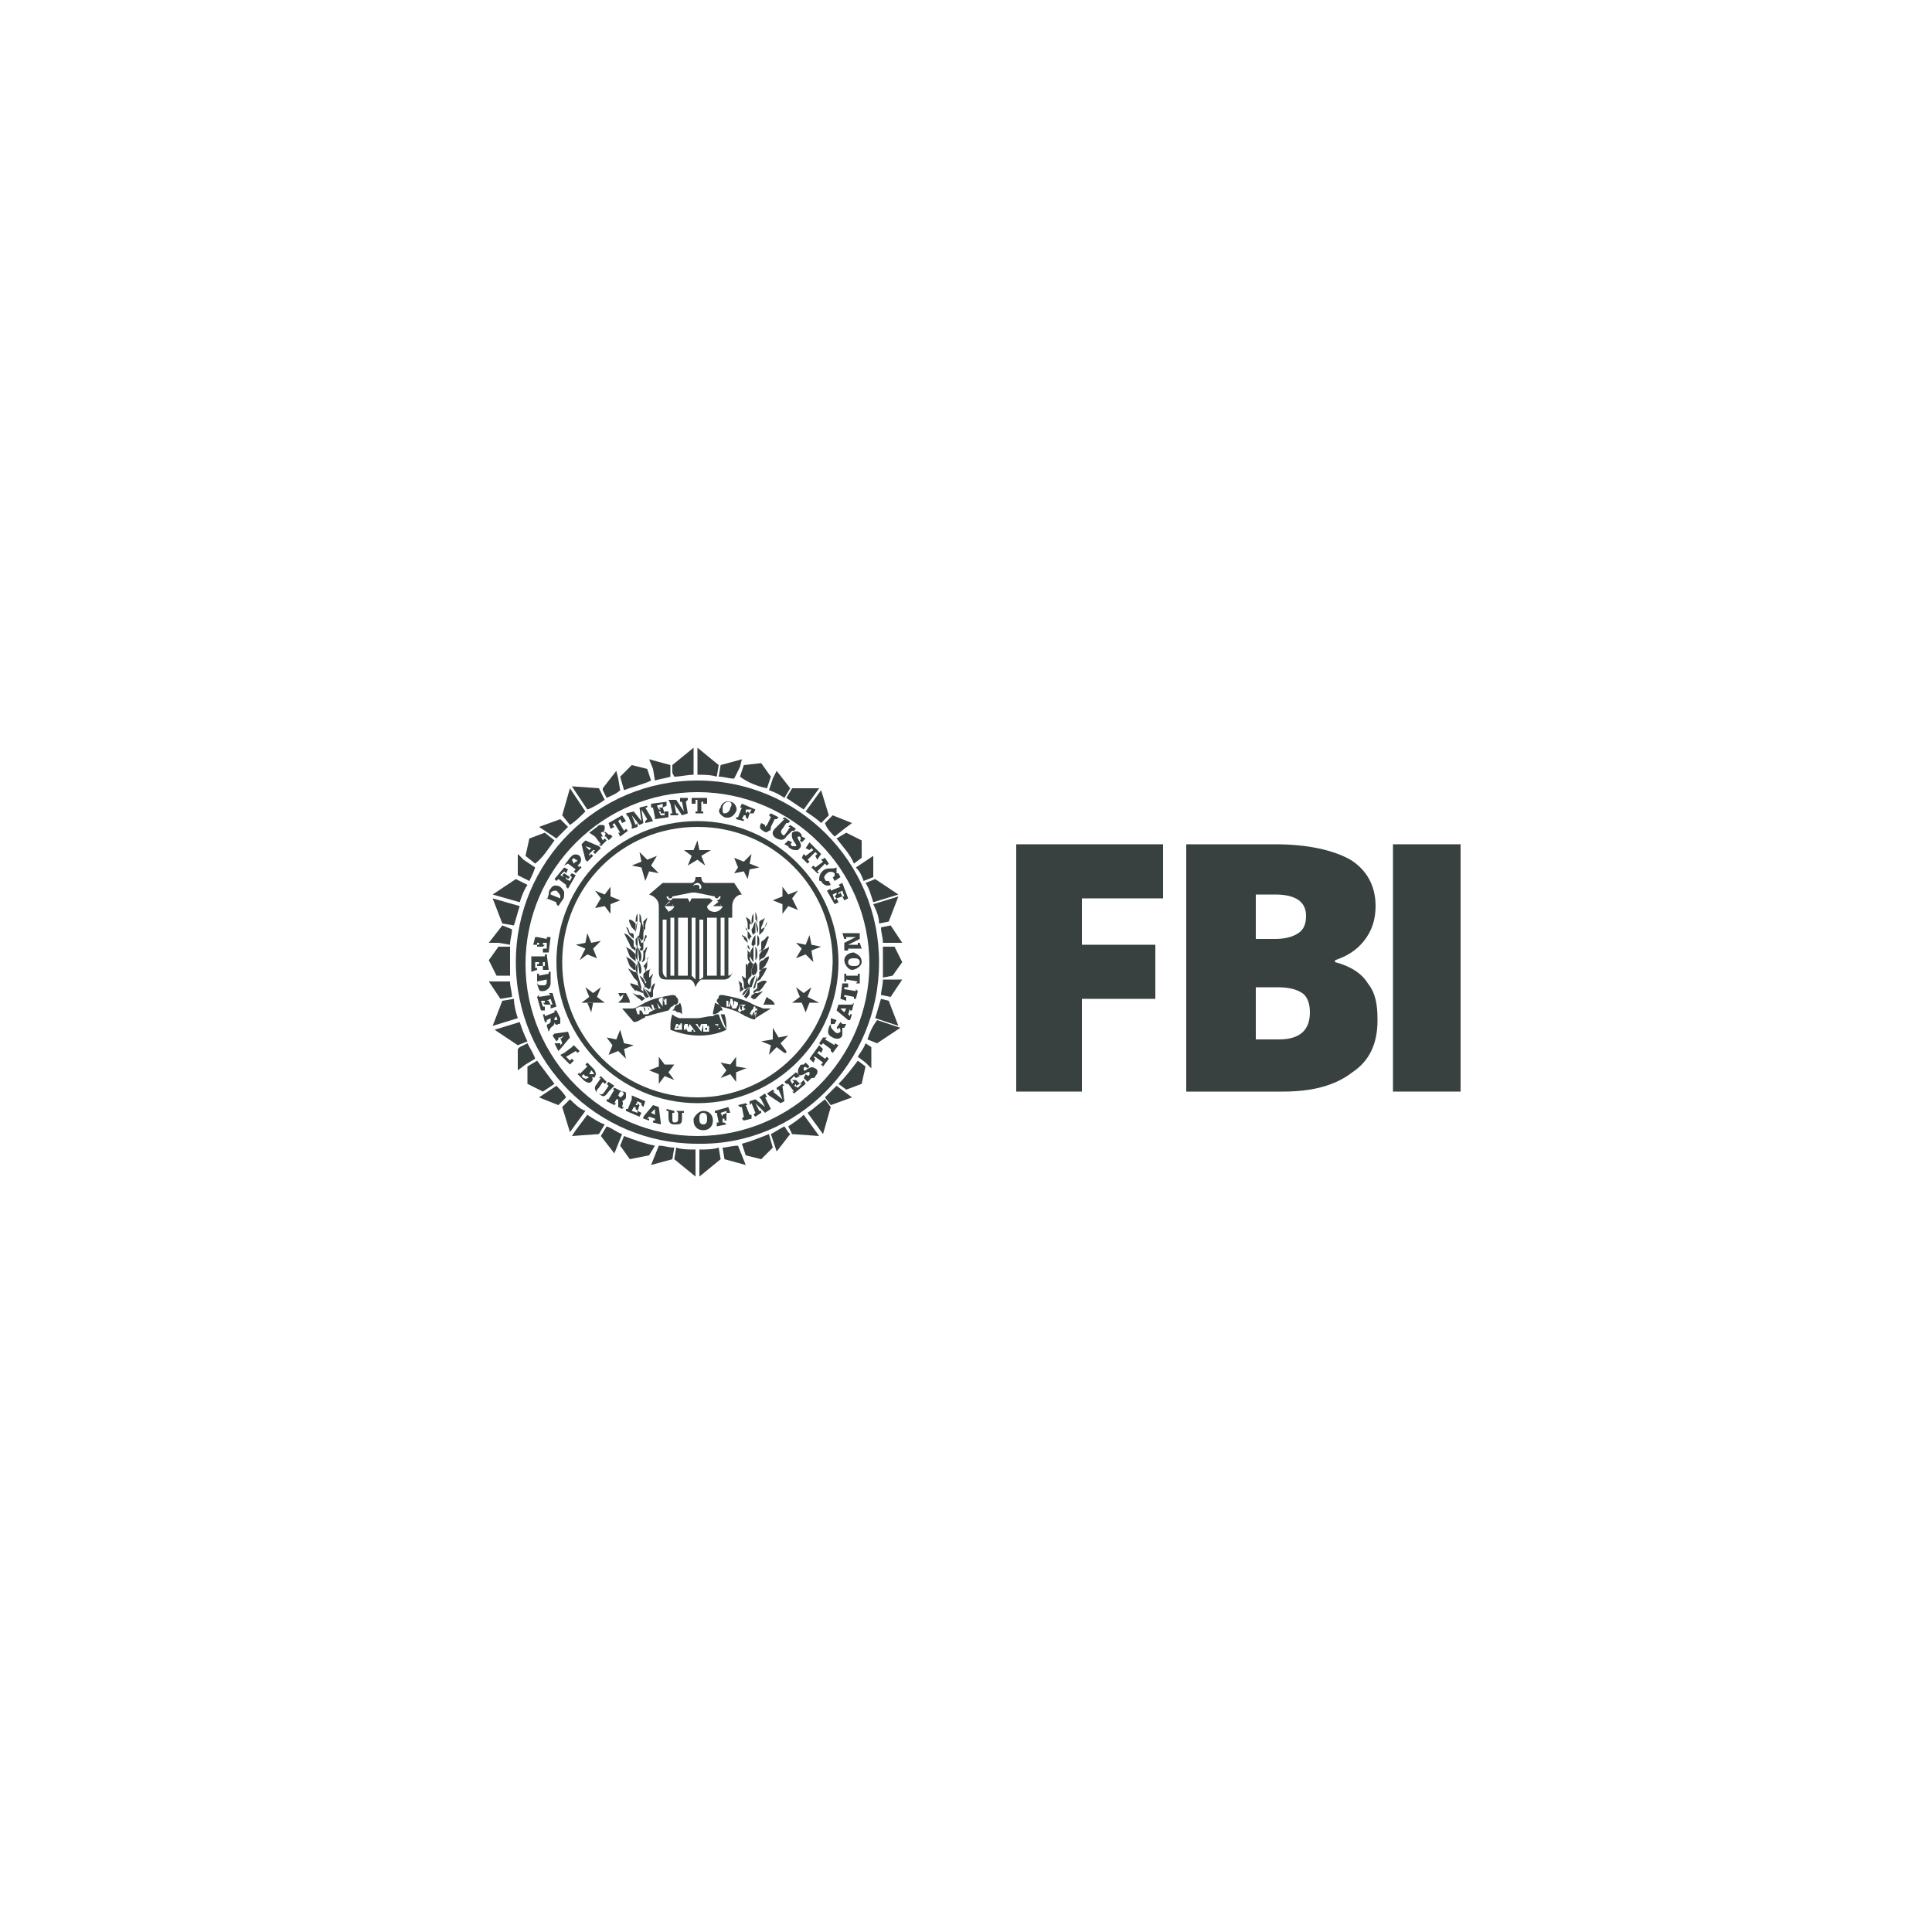 <?xml version="1.0" encoding="utf-8"?>
<!-- Generator: Adobe Illustrator 26.0.2, SVG Export Plug-In . SVG Version: 6.00 Build 0)  -->
<svg version="1.1" id="Layer_1" xmlns="http://www.w3.org/2000/svg" xmlns:xlink="http://www.w3.org/1999/xlink" x="0px" y="0px"
	 viewBox="0 0 100 100" style="enable-background:new 0 0 100 100;" xml:space="preserve">
<style type="text/css">
	.st0{fill:#384040;}
</style>
<g>
	<g>
		<path class="st0" d="M39.7,40.8l0.2-0.6l-0.5-0.7l-0.9,0.1l-0.2,0.6C38.7,40.5,39.2,40.7,39.7,40.8z"/>
		<path class="st0" d="M35.4,44L35.4,44C35.4,44,35.4,44,35.4,44L35.4,44z"/>
		<path class="st0" d="M43.3,43.4c0.3,0.4,0.7,0.8,0.9,1.3l0.4-0.3l0-0.9l-0.8-0.4L43.3,43.4z"/>
		<polygon class="st0" points="35.6,44.8 35.6,44.8 36.1,44.5 36.5,44.8 36.5,44.8 36.5,44.8 36.3,44.3 36.8,44 36.2,44 36.1,43.5 
			35.9,44 35.4,44 35.8,44.3 		"/>
		<path class="st0" d="M43.2,43.3l0.5-0.4l0.4-0.3l-1-0.4l-0.4,0.4C42.8,42.9,43,43.1,43.2,43.3z"/>
		<path class="st0" d="M39.1,51.7L39.1,51.7c0.1-0.1,0.3-0.3,0.4-0.4l-0.3,0.1l-0.1,0c-0.1,0-0.1,0.1-0.2,0.1l0,0
			c0,0.1,0,0.1-0.1,0.1v0c0.1,0,0.1,0.1,0.2,0.1C39,51.8,39,51.7,39.1,51.7z"/>
		<path class="st0" d="M42.5,42.6l0.4-0.4l-0.4-1.3L41.7,42C42,42.2,42.3,42.4,42.5,42.6z"/>
		<path class="st0" d="M41.6,41.9l0.8-1.1L41,40.8l-0.3,0.5C41,41.5,41.3,41.7,41.6,41.9z"/>
		<path class="st0" d="M40.6,41.3l0.3-0.5l-0.7-0.9L40,40.3l-0.2,0.6C40.1,41,40.3,41.1,40.6,41.3z"/>
		<path class="st0" d="M38,45.2C38,45.2,38,45.2,38,45.2L38,45.2L38,45.2z"/>
		<path class="st0" d="M39.4,48.1c0,0-0.1,0.1-0.1,0.1v0v0v0c0,0,0,0,0,0c0,0,0,0,0,0s0,0,0,0c0,0,0,0,0,0.1v0c0,0,0,0,0,0.1
			c0,0,0.1-0.1,0.1-0.1c0,0,0.1-0.1,0.1-0.1c0,0,0,0,0,0c0.1-0.2,0.1-0.3,0.2-0.5C39.7,47.9,39.6,48,39.4,48.1L39.4,48.1z"/>
		<path class="st0" d="M33.9,40.4c0.3-0.1,0.5-0.1,0.8-0.2l0-0.2l0-0.4l-1.1-0.3l0.2,0.5L33.9,40.4z"/>
		<path class="st0" d="M34.9,40.2c0.3,0,0.7-0.1,1-0.1v-1.4l-1.1,0.9l0,0.4L34.9,40.2z"/>
		<path class="st0" d="M39.6,48.6C39.5,48.6,39.5,48.6,39.6,48.6c-0.1,0.1-0.2,0.1-0.2,0.2v0.1l0,0c0,0,0,0,0,0.1c0,0,0,0,0,0.1
			c0,0,0,0.1-0.1,0.1c0,0,0,0.1,0,0.1c0-0.1,0.1-0.1,0.2-0.1c0,0,0,0,0,0c0-0.1,0.1-0.1,0.1-0.2c0.1-0.2,0.1-0.3,0.2-0.5
			C39.7,48.4,39.7,48.5,39.6,48.6L39.6,48.6z"/>
		<path class="st0" d="M39.3,49.9C39.3,49.9,39.3,49.9,39.3,49.9L39.3,49.9c0,0.1,0,0.1,0,0.1c0,0,0,0,0,0v0.1l0,0v0c0,0,0,0,0,0
			c0,0,0,0.1,0,0.1c0,0,0,0,0,0c0,0,0,0,0.1,0h0h0c0.1-0.1,0.1-0.1,0.2-0.2c0.1-0.2,0.2-0.3,0.2-0.5c-0.1,0-0.2,0.1-0.3,0.2
			C39.4,49.7,39.3,49.8,39.3,49.9z"/>
		<path class="st0" d="M39.2,50.9C39.2,50.9,39.2,50.9,39.2,50.9C39.2,50.9,39.2,50.9,39.2,50.9C39.2,50.9,39.2,50.9,39.2,50.9
			L39.2,51c0,0,0,0,0,0.1c0,0,0,0,0,0c0,0.1-0.1,0.1-0.2,0.2v0.1c0,0,0,0,0,0v0c0.1,0,0.1-0.1,0.2-0.1c0,0,0,0,0.1,0
			c0,0,0.1-0.1,0.1-0.1c0.1-0.1,0.2-0.3,0.3-0.4C39.5,50.7,39.4,50.8,39.2,50.9z"/>
		<path class="st0" d="M45.2,46.7l1.3-0.4l-1.2-0.8l-0.5,0.2C45,46,45.1,46.4,45.2,46.7z"/>
		<path class="st0" d="M37.2,39.6L37.2,39.6l-1.1-0.9v1.4c0.3,0,0.7,0,1,0.1L37.2,39.6z"/>
		<path class="st0" d="M38.7,45.5C38.7,45.5,38.7,45.5,38.7,45.5L38.7,45.5l0.1-0.5l0.5-0.1l-0.5-0.2l0.1-0.5h0l-0.4,0.4l-0.5-0.2h0
			v0l0.2,0.5L38,45.2l0.5-0.1L38.7,45.5z"/>
		<path class="st0" d="M38,45.2L38,45.2C37.9,45.2,37.9,45.2,38,45.2C37.9,45.2,37.9,45.2,38,45.2z"/>
		<path class="st0" d="M39.3,47.9L39.3,47.9c0,0.1,0,0.2,0,0.3v0c0,0,0.1-0.1,0.1-0.1c0,0,0,0,0,0l0-0.1c0.1-0.2,0.1-0.3,0.2-0.5
			c-0.1,0.1-0.2,0.1-0.3,0.2c0,0,0,0,0,0C39.3,47.8,39.3,47.8,39.3,47.9z"/>
		<path class="st0" d="M38.3,39.7l0.1-0.4l-1.1,0.3l-0.1,0.6c0.3,0,0.5,0.1,0.8,0.1L38.3,39.7z"/>
		<path class="st0" d="M44.7,45.6l0.5-0.2l0-1.1l-0.9,0.6C44.5,45.1,44.6,45.3,44.7,45.6z"/>
		<path class="st0" d="M33.3,50.4C33.3,50.4,33.3,50.4,33.3,50.4C33.3,50.4,33.3,50.5,33.3,50.4c0,0.1,0,0.1,0,0.2
			c0.1,0.1,0.1,0.2,0.2,0.3c0-0.1,0.1-0.1,0.1-0.2c0,0,0-0.1,0-0.1v-0.1c0-0.1,0-0.3,0.1-0.4c0,0,0,0-0.1,0.1
			C33.5,50.2,33.4,50.3,33.3,50.4z"/>
		<path class="st0" d="M33.4,50.9L33.4,50.9c0,0.1,0,0.1,0,0.2c0.1,0,0.1,0.1,0.2,0.1c0.1-0.1,0.1-0.2,0.1-0.3v0c0,0,0-0.1,0-0.1
			c0-0.2,0.1-0.3,0.1-0.4c0,0-0.1,0.1-0.2,0.2v0C33.6,50.8,33.5,50.8,33.4,50.9z"/>
		<path class="st0" d="M33.2,48.7c0.1-0.1,0.1-0.1,0.1-0.2c0,0,0-0.1,0-0.1c0,0,0-0.1,0-0.1c0-0.1,0.1-0.3,0.1-0.4
			c0,0-0.1,0.1-0.1,0.1c0,0,0,0.1,0,0.1c0,0.1-0.1,0.2-0.2,0.2c0,0.1,0,0.1-0.1,0.2C33.2,48.6,33.2,48.7,33.2,48.7z"/>
		<path class="st0" d="M33.4,48.1c0,0,0-0.1,0-0.1c0,0,0-0.1,0-0.1c0-0.1,0.1-0.3,0.1-0.4c-0.1,0.1-0.1,0.1-0.2,0.2c0,0,0,0,0,0v0
			c0,0.1,0,0.2,0,0.2C33.3,48,33.3,48.1,33.4,48.1l-0.1,0.1C33.3,48.2,33.4,48.1,33.4,48.1z"/>
		<path class="st0" d="M45.5,47.8l0.5-0.1l0.5-1.3l-1.3,0.4C45.4,47.2,45.5,47.5,45.5,47.8z"/>
		<path class="st0" d="M33.4,51.1c0,0,0-0.1,0-0.1c0-0.2-0.1-0.4-0.3-0.5L33.4,51.1C33.3,51,33.3,51.1,33.4,51.1z"/>
		<path class="st0" d="M33,49L33,49v-0.6c0,0,0,0,0,0c0,0,0,0,0,0c0,0.1,0,0.1-0.1,0.2c0,0,0,0,0,0v0c0,0,0,0.1,0,0.1
			C32.9,48.9,32.9,48.9,33,49C32.9,48.9,32.9,49,33,49C32.9,49,32.9,49,33,49L33,49L33,49z"/>
		<path class="st0" d="M33.4,48.6c0,0.1-0.1,0.2-0.2,0.2v0.1c0,0.1,0,0.2-0.1,0.2c0,0,0,0.1,0.1,0.1c0.1,0,0.1-0.1,0.1-0.2
			c0,0,0-0.1,0-0.1c0,0,0-0.1,0-0.1c0-0.2,0.1-0.3,0.1-0.4C33.5,48.4,33.5,48.5,33.4,48.6C33.4,48.5,33.4,48.5,33.4,48.6z"/>
		<path class="st0" d="M33.1,50.4L33.1,50.4c0.1,0,0.1-0.1,0.1-0.2c0-0.2-0.1-0.4-0.2-0.5L33.1,50.4z"/>
		<path class="st0" d="M33.3,49.2c0,0.1,0,0.2,0,0.2c0,0.1,0,0.3-0.1,0.4c0.1,0,0.2-0.1,0.2-0.2c0,0,0-0.1,0-0.1c0,0,0-0.1,0-0.1
			c0-0.1,0.1-0.3,0.1-0.4l-0.1,0.1C33.4,49.2,33.3,49.2,33.3,49.2z"/>
		<path class="st0" d="M33.5,50L33.5,50c0-0.1,0-0.1,0-0.1c0-0.1,0-0.3,0.1-0.4l-0.1,0.1c0,0,0,0,0,0.1c0,0.1-0.1,0.2-0.2,0.3
			c0.1,0.1,0.1,0.2,0.1,0.4v0C33.4,50.2,33.5,50.1,33.5,50z"/>
		<path class="st0" d="M33.2,49.5c0-0.2-0.1-0.3-0.2-0.5l0.1,0.8c0,0,0,0,0,0C33.2,49.7,33.2,49.6,33.2,49.5z"/>
		<path class="st0" d="M33,50.7c0,0.1,0,0.3,0.1,0.4c0,0,0.1,0.1,0.1,0.1v-0.1L33,50.4C33,50.5,33,50.6,33,50.7z"/>
		<polygon class="st0" points="33,49.7 33,49.7 33,49.7 		"/>
		<path class="st0" d="M33,49.7C33.1,49.7,33.1,49.7,33,49.7V49c-0.1,0.1-0.1,0.3-0.1,0.4C32.9,49.5,32.9,49.6,33,49.7L33,49.7
			L33,49.7z"/>
		<polygon class="st0" points="37.3,46.9 37.3,46.6 36.9,46.9 		"/>
		<path class="st0" d="M46.2,50.5l0.5-0.7L46.3,49h-0.6c0,0.3,0,0.6,0,0.9c0,0.2,0,0.5,0,0.7L46.2,50.5z"/>
		<polygon class="st0" points="34.9,46.6 34.8,46.9 35.2,46.9 		"/>
		<path class="st0" d="M45.6,51.5l0.5,0.1l0.6-0.9h-1C45.7,51,45.6,51.3,45.6,51.5z"/>
		<path class="st0" d="M45.6,48c0,0.3,0.1,0.5,0.1,0.8h0.6h0.4l-0.6-0.9L45.6,48z"/>
		<polygon class="st0" points="37.3,46.6 37.3,46.9 37.7,46.9 		"/>
		<path class="st0" d="M37.3,52.5c0,0,0.1,0.3,0.3,0.8c0,0,0,0,0,0c0-0.3,0-0.5-0.1-0.8h0c0,0,0,0,0,0
			C37.4,52.5,37.3,52.5,37.3,52.5C37.3,52.5,37.3,52.5,37.3,52.5z"/>
		<path class="st0" d="M35.1,52c-0.1,0-0.2,0.1-0.2,0.2c-0.1,0.1-0.1,0.1-0.1,0.1c0,0,0.1,0,0.1,0c0.1,0,0.1,0.1,0.2,0.1
			c0.1,0,0.1,0,0.2,0.1c0-0.2,0-0.4-0.1-0.6c0,0,0,0,0,0l0,0C35.1,52,35.1,52,35.1,52L35.1,52z"/>
		<path class="st0" d="M33.6,46.3C33.6,46.3,33.7,46.3,33.6,46.3c0.3,0.1,0.5,0.3,0.5,0.6v3.4c0,0.3,0.1,0.4,0.4,0.4h1.2
			c0,0,0.2,0,0.3,0.4c0,0,0,0,0,0c0,0,0,0,0,0c0.1-0.3,0.3-0.4,0.3-0.4h1.2c0.2,0,0.4-0.2,0.4-0.4v-3.4c0-0.3,0.2-0.6,0.5-0.6
			c0,0,0,0,0,0c0,0,0,0,0,0L38,45.7c0,0,0,0,0,0h-1.5c0,0-0.2,0-0.2-0.3c0,0,0,0,0,0H36c0,0,0,0,0,0c0,0,0,0,0,0
			c0,0.3-0.2,0.3-0.2,0.3h-1.5c0,0,0,0,0,0L33.6,46.3C33.6,46.2,33.6,46.2,33.6,46.3z M34.9,50.5h-0.2v-3h0.2V50.5z M35.6,50.5h-0.5
			v-3h0.5V50.5z M36,50.7c-0.1-0.1-0.1-0.1-0.2-0.2v-3H36L36,50.7z M36.4,50.6c-0.1,0-0.1,0.1-0.2,0.1v-3.1h0.2V50.6z M37.1,50.5
			h-0.5v-3h0.5V50.5z M37.5,50.5h-0.2v-3h0.2V50.5z M37.9,50.2c0,0.1,0,0.3-0.2,0.3v-3h0.2L37.9,50.2C37.9,50.2,37.9,50.2,37.9,50.2
			z M36.1,45.7c0.1,0,0.2,0.1,0.2,0.2c0,0,0,0,0,0c0,0.1,0,0.1-0.1,0.1c0,0,0,0,0-0.1c0,0,0,0,0,0c0-0.1-0.1-0.1-0.2-0.1
			c-0.1,0-0.1,0.1-0.1,0.1c0,0.1,0,0.1,0.1,0.1c-0.1,0-0.1-0.1-0.1-0.2C35.9,45.8,36,45.7,36.1,45.7z M34.4,46.9L34.4,46.9l0.3-0.3
			c-0.1,0-0.2-0.1-0.2-0.2h0.1c0,0.1,0,0.1,0.1,0.1v0c0,0,0,0,0,0c0,0,0,0,0,0v0c0.1,0,0.1-0.1,0.1-0.1c0,0,0,0,0,0l1-0.2
			c0,0,0,0,0.1,0c0,0,0.1,0,0.1,0l1,0.2c0,0.1,0.1,0.1,0.1,0.1c0,0,0,0,0,0s0,0,0,0c0.1,0,0.1-0.1,0.1-0.1h0.1
			c0,0.1-0.1,0.2-0.2,0.2l0.3,0.3v0c0,0,0,0,0,0c0,0.1-0.2,0.3-0.4,0.3c-0.2,0-0.4-0.1-0.4-0.3c0,0,0,0,0,0c0,0,0,0,0,0l0.3-0.3
			c-0.1,0-0.1-0.1-0.2-0.1h-0.9l-0.1,0.2l-0.1-0.2h-0.8c0,0.1-0.1,0.1-0.2,0.1l0.3,0.3c0,0.1-0.2,0.3-0.4,0.3
			C34.7,47.2,34.5,47.1,34.4,46.9l0.4,0v-0.3L34.4,46.9C34.5,46.9,34.5,46.9,34.4,46.9C34.5,46.9,34.5,46.9,34.4,46.9
			C34.4,46.9,34.4,46.9,34.4,46.9z M34.3,50.2L34.3,50.2v-2.6h0.2v3C34.3,50.5,34.3,50.3,34.3,50.2C34.3,50.2,34.3,50.2,34.3,50.2z"
			/>
		<path class="st0" d="M33.1,48.3c0,0,0,0.1,0.1,0.1c0.1-0.1,0.1-0.2,0.1-0.3c0-0.2-0.1-0.3-0.1-0.5L33.1,48.3z"/>
		<path class="st0" d="M37,51.9c0,0.2-0.1,0.4-0.1,0.6c0.2,0,0.3-0.1,0.4-0.2c0,0,0.1,0,0.1,0c0,0,0-0.1-0.1-0.2
			c0,0-0.1-0.1-0.1-0.1c0,0,0,0,0,0h0L37,51.9C37,52,37,52,37,51.9C37,52,37,52,37,51.9L37,51.9C37,52,37,51.9,37,51.9z"/>
		<path class="st0" d="M39.2,48.4L39.2,48.4C39.2,48.4,39.2,48.4,39.2,48.4z"/>
		<path class="st0" d="M29.5,56.9l-0.4,0.4l0.4,1.3l0.8-1.1C30,57.4,29.7,57.1,29.5,56.9z"/>
		<path class="st0" d="M39.2,48.4L39.2,48.4C39.2,48.4,39.2,48.4,39.2,48.4C39.2,48.4,39.2,48.4,39.2,48.4z"/>
		<path class="st0" d="M39.3,48.7c0-0.1,0-0.2-0.1-0.3c0,0,0,0,0,0c0,0,0,0,0,0l0,0.5l0,0.1l0,0.1c0,0,0,0,0,0c0,0,0,0,0,0
			c0,0,0,0,0-0.1C39.3,48.9,39.3,48.9,39.3,48.7L39.3,48.7C39.3,48.8,39.3,48.8,39.3,48.7z"/>
		<path class="st0" d="M38.7,48.3c0,0,0,0.1,0,0.1c0,0,0,0.1,0,0.1c0,0.1,0.1,0.1,0.1,0.2c0-0.1,0-0.2,0.1-0.2
			c0-0.1-0.1-0.1-0.1-0.2c-0.1-0.1-0.1-0.1-0.2-0.2c0,0,0,0,0-0.1c0,0-0.1-0.1-0.1-0.1C38.7,48.1,38.7,48.2,38.7,48.3z"/>
		<path class="st0" d="M38.8,47.6c-0.1-0.1-0.2-0.1-0.2-0.2c0,0.1,0.1,0.3,0.1,0.4c0,0,0,0.1,0,0.1c0,0,0,0.1,0,0.1
			c0,0.1,0,0.1,0.1,0.1v-0.1c0-0.1,0-0.2,0-0.2C38.9,47.9,38.9,47.8,38.8,47.6L38.8,47.6C38.9,47.7,38.9,47.7,38.8,47.6z"/>
		<path class="st0" d="M39.2,50.8C39.2,50.8,39.3,50.8,39.2,50.8L39.2,50.8c0.1-0.1,0.2-0.1,0.2-0.2c0.1-0.1,0.2-0.3,0.3-0.5
			c-0.1,0-0.2,0-0.3,0.1c0,0-0.1,0.1-0.1,0.1c0,0,0,0,0,0c0,0,0,0,0,0c0,0,0,0,0,0c0,0,0,0,0,0.1v0.1C39.2,50.7,39.2,50.8,39.2,50.8
			z"/>
		<path class="st0" d="M26.9,52.9l-1.3,0.4l1.2,0.8l0.5-0.2C27.1,53.5,27,53.2,26.9,52.9z"/>
		<path class="st0" d="M39.1,49.7L39.1,49.7L39.1,49.7L39.1,49.7C39.2,49.6,39.2,49.6,39.1,49.7c0.1-0.1,0.1-0.2,0.1-0.3
			c0-0.1,0-0.3-0.1-0.4L39.1,49.7z"/>
		<path class="st0" d="M39.2,50.7c0-0.1,0-0.1,0-0.2l-0.2,0.6v0.1c0,0,0.1-0.1,0.1-0.1C39.1,50.9,39.2,50.8,39.2,50.7z"/>
		<path class="st0" d="M39.1,47.6C39.2,47.6,39.2,47.7,39.1,47.6c0.1,0.1,0.1,0.2,0.1,0.2c0-0.2,0-0.4-0.1-0.6V47.6z"/>
		<path class="st0" d="M38.8,51.4C38.8,51.4,38.8,51.4,38.8,51.4c0-0.1,0-0.1,0-0.1v0c0,0,0,0,0-0.1v-0.1l-0.3,0.5
			c0,0,0.1,0,0.1,0.1C38.7,51.6,38.8,51.5,38.8,51.4z"/>
		<path class="st0" d="M39.2,48.3c0.1-0.2,0-0.4-0.1-0.6L39.2,48.3L39.2,48.3C39.2,48.3,39.2,48.3,39.2,48.3
			C39.2,48.3,39.2,48.3,39.2,48.3z"/>
		<polygon class="st0" points="43.8,48.3 43.6,48.3 43.7,48.6 43.8,48.6 43.8,48.5 44.3,48.5 43.7,48.8 43.7,49.2 43.9,49.2 
			43.9,49.1 44.4,49.1 44.4,49.1 44.6,49.1 44.5,48.8 44.4,48.8 44.4,48.9 43.9,48.9 44.5,48.6 44.5,48.3 43.8,48.3 		"/>
		<path class="st0" d="M28.7,56.1c-0.3-0.4-0.6-0.8-0.9-1.2l-0.5,0.3l0,0.9l0.8,0.4L28.7,56.1z"/>
		<path class="st0" d="M33.9,59.3c-0.5-0.1-1.1-0.3-1.6-0.5l-0.2,0.5l0.5,0.7l1-0.2L33.9,59.3z"/>
		<path class="st0" d="M31.4,58.3l-0.3,0.5l0.7,0.9l0.2-0.5l0.2-0.5C31.9,58.6,31.7,58.4,31.4,58.3z"/>
		<path class="st0" d="M30.4,57.7l-0.6,0.8l-0.2,0.3l1.4-0.1l0.3-0.5C31,58.1,30.7,57.9,30.4,57.7z"/>
		<path class="st0" d="M33.9,59.8l-0.2,0.5l1.1-0.3l0.1-0.6c-0.3,0-0.5-0.1-0.8-0.1L33.9,59.8z"/>
		<path class="st0" d="M28.8,56.2l-0.9,0.6l1,0.4l0.4-0.4C29.2,56.6,29,56.4,28.8,56.2z"/>
		<path class="st0" d="M38.4,50.5c0,0.1,0.1,0.3,0.1,0.4c0,0,0,0.1,0,0.1v0c0,0,0,0.1,0,0.1c0,0,0,0.1,0.1,0.1c0,0,0.1-0.1,0.2-0.1
			c0,0,0-0.1,0-0.1v0c-0.1-0.1-0.1-0.2-0.1-0.3c0,0,0,0,0,0C38.5,50.6,38.4,50.5,38.4,50.5z"/>
		<path class="st0" d="M27.3,54l-0.4,0.2l-0.1,0.1l0,1.1l0.4-0.3l0.5-0.3C27.6,54.5,27.4,54.2,27.3,54z"/>
		<path class="st0" d="M39.5,52C39.6,52.1,39.6,52.1,39.5,52c0.1,0,0.1,0,0.1,0h0.1c0,0,0,0,0,0h0.1h0.1c0.1,0,0.1,0,0.2,0
			c0,0,0,0,0,0c0-0.1-0.2-0.3-0.3-0.3c0,0-0.1-0.1-0.1-0.1C39.6,51.7,39.6,51.9,39.5,52z"/>
		<path class="st0" d="M34.9,60l1.1,0.9v-1.4c-0.3,0-0.7,0-1-0.1L34.9,60z"/>
		<path class="st0" d="M38.8,51c0,0,0,0.1,0,0.1c0,0,0.1,0,0.1,0l0.2-0.6C38.9,50.6,38.8,50.8,38.8,51z"/>
		<polygon class="st0" points="43.5,45.9 43,46.1 43,46 42.8,46.1 43.2,46.8 43.4,46.7 43.3,46.5 43.2,46.6 43.1,46.3 43.3,46.2 
			43.3,46.3 43.2,46.4 43.3,46.5 43.6,46.4 43.5,46.2 43.4,46.3 43.4,46.2 43.6,46.1 43.7,46.4 43.6,46.4 43.7,46.6 43.9,46.5 
			43.6,45.7 43.4,45.8 		"/>
		<path class="st0" d="M39.5,49.6c0,0,0.1-0.1,0.1-0.1c0.1-0.2,0.2-0.3,0.2-0.5c-0.1,0.1-0.2,0.1-0.3,0.2c-0.1,0-0.1,0.1-0.2,0.2
			c0,0,0,0,0,0.1v0c0,0,0,0.1,0,0.1c0,0,0,0,0,0.1c0,0,0,0,0,0.1c0,0,0,0,0,0c0,0,0,0,0,0C39.3,49.7,39.4,49.6,39.5,49.6
			C39.4,49.6,39.4,49.6,39.5,49.6z"/>
		<path class="st0" d="M38.7,49.4c0,0,0,0.1,0,0.1c0,0,0,0.1,0,0.1c0,0.1,0.1,0.2,0.2,0.2c-0.1-0.1-0.1-0.2-0.1-0.3
			c0-0.1,0-0.2,0-0.2c0,0-0.1-0.1-0.1-0.1L38.6,49C38.7,49.1,38.7,49.3,38.7,49.4z"/>
		<path class="st0" d="M38.6,50.4v0.1c0,0,0,0.1,0,0.1c0,0.1,0,0.1,0.1,0.2c0-0.1,0.1-0.2,0.2-0.3c0,0,0,0,0-0.1c0,0,0,0,0-0.1
			c0,0,0,0,0,0c-0.1-0.1-0.2-0.2-0.2-0.3c0,0,0-0.1-0.1-0.1C38.6,50.2,38.6,50.3,38.6,50.4z"/>
		<path class="st0" d="M28.8,43.4c0.2-0.2,0.4-0.4,0.6-0.6L29,42.4l-1.1,0.4L28.8,43.4L28.8,43.4z"/>
		<path class="st0" d="M27.7,44.9l-0.6-0.4l-0.3-0.3l0,1.1l0.6,0.3C27.5,45.4,27.6,45.2,27.7,44.9z"/>
		<path class="st0" d="M30.3,42l-0.8-1.2l-0.4,1.4l0.4,0.5C29.8,42.5,30,42.3,30.3,42z"/>
		<path class="st0" d="M39.1,50.4L39.1,50.4C39.1,50.3,39.1,50.3,39.1,50.4C39.1,50.3,39.1,50.4,39.1,50.4z"/>
		<path class="st0" d="M33.7,40.4l-0.2-0.6l-0.8-0.2l-0.6,0.6l0.2,0.7C32.8,40.7,33.3,40.6,33.7,40.4z"/>
		<path class="st0" d="M27.3,45.8l-0.6-0.3l-1.2,0.8l1.4,0.4C27,46.4,27.1,46.1,27.3,45.8z"/>
		<path class="st0" d="M31.4,41.3c0.2-0.1,0.5-0.2,0.7-0.4L32,40.3l-0.1-0.4l-0.7,0.9l0,0.1L31.4,41.3z"/>
		<path class="st0" d="M31.3,41.4L31.1,41L31,40.8l-1.4-0.1l0.8,1.2C30.7,41.8,31,41.6,31.3,41.4z"/>
		<path class="st0" d="M38.3,51.2c0,0,0,0.1,0,0.1c0,0,0,0.1,0,0.1c0-0.1,0.1-0.1,0.2-0.2c0,0-0.1-0.1-0.1-0.2c0,0,0,0,0-0.1
			c0,0,0,0,0,0c-0.1-0.1-0.2-0.1-0.2-0.2C38.3,51,38.3,51.1,38.3,51.2z"/>
		<path class="st0" d="M38.8,51.1c-0.2,0.1-0.3,0.2-0.4,0.4c0,0,0.1,0,0.1,0L38.8,51.1z"/>
		<path class="st0" d="M28.7,43.5l-0.5-0.4l-0.8,0.3l-0.2,0.9l0.5,0.4C28.1,44.4,28.4,43.9,28.7,43.5z"/>
		<path class="st0" d="M38.7,50L38.7,50C38.7,50,38.7,50,38.7,50c0,0.2,0.1,0.2,0.2,0.3v0c0-0.1,0-0.2,0.1-0.4
			c-0.1-0.1-0.2-0.1-0.2-0.3c0,0,0-0.1,0-0.1l-0.1-0.1c0,0.1,0,0.2,0.1,0.4C38.7,49.9,38.7,49.9,38.7,50L38.7,50z"/>
		<path class="st0" d="M39,49.8l0-0.8c-0.1,0.1-0.2,0.3-0.2,0.5C38.9,49.6,38.9,49.7,39,49.8C39,49.8,39,49.8,39,49.8z"/>
		<path class="st0" d="M39,49c0-0.1,0.1-0.1,0.1-0.1v0l0-0.5c-0.1,0.1-0.2,0.3-0.2,0.5C38.9,48.9,39,49,39,49z"/>
		<path class="st0" d="M39,48.4c0,0,0-0.1,0.1-0.1v-0.6c-0.1,0.1-0.1,0.3-0.2,0.4C38.9,48.3,39,48.4,39,48.4z"/>
		<path class="st0" d="M26.6,51.7L26,51.8l-0.5,1.3l1.3-0.4C26.7,52.4,26.6,52,26.6,51.7z"/>
		<path class="st0" d="M39.1,49.8L39.1,49.8c-0.1,0.1-0.2,0.3-0.2,0.5c0,0.1,0,0.1,0.1,0.2l0.1-0.1L39.1,49.8l0,0.6c0,0,0,0,0,0.1
			c0,0,0,0,0,0c0-0.1,0.1-0.2,0.1-0.3C39.2,50,39.2,49.9,39.1,49.8z"/>
		<path class="st0" d="M26.6,47.9c0.1-0.3,0.2-0.7,0.3-1l-1.4-0.4l0.5,1.3L26.6,47.9z"/>
		<path class="st0" d="M26.4,48.9c0-0.3,0.1-0.5,0.1-0.8L26,47.9l-0.7,0.9h0.5L26.4,48.9z"/>
		<path class="st0" d="M38.7,48.8c0,0,0,0.1,0,0.1c0,0,0,0.1,0,0.1c0,0.1,0.1,0.1,0.1,0.2c0,0,0-0.1,0-0.1c0-0.1-0.1-0.2-0.1-0.2
			v-0.1c-0.1-0.1-0.1-0.1-0.2-0.2c0,0,0-0.1,0-0.1c0,0-0.1,0-0.1-0.1C38.7,48.5,38.7,48.7,38.7,48.8z"/>
		<path class="st0" d="M26.5,51.6c0-0.3-0.1-0.5-0.1-0.8h-0.7h-0.4l0.6,0.9L26.5,51.6z"/>
		<path class="st0" d="M26.4,50.6c0-0.3,0-0.5,0-0.8c0-0.3,0-0.5,0-0.8l-0.6,0l-0.5,0.7l0.4,0.8H26.4z"/>
		<path class="st0" d="M38.9,47.9c0-0.1,0.1-0.2,0.1-0.2v-0.4c-0.1,0.1-0.1,0.3-0.1,0.5C38.9,47.8,38.9,47.8,38.9,47.9z"/>
		<path class="st0" d="M34.1,57.3l-0.3-0.1l-0.5,0.6h0l0,0.1l0.3,0.1l0-0.1l-0.1,0l0.1-0.1l0.3,0.1v0.1l-0.1,0l0,0.1l0.4,0.1l0-0.1
			h0L34.1,57.3z M33.9,57.7l-0.2-0.1l0.2-0.2V57.7z"/>
		<polygon class="st0" points="28.2,52.1 28.1,52.1 28,51.8 28.2,51.8 28.2,51.9 28.1,51.9 28.2,52 28.5,52 28.4,51.8 28.3,51.8 
			28.3,51.8 28.5,51.7 28.6,52 28.5,52 28.5,52.2 28.8,52.1 28.6,51.4 28.4,51.4 28.5,51.5 27.9,51.6 27.9,51.5 27.8,51.6 28,52.3 
			28.2,52.3 		"/>
		<polygon class="st0" points="27.8,50.1 27.7,50.1 27.7,49.8 27.9,49.8 27.9,49.9 27.8,49.9 27.8,50 28.1,50 28.1,49.8 28,49.8 
			28,49.8 28.2,49.8 28.2,50 28.1,50 28.1,50.2 28.4,50.2 28.3,49.4 28.2,49.4 28.2,49.5 27.7,49.5 27.6,49.5 27.5,49.5 27.5,50.3 
			27.8,50.2 		"/>
		<polygon class="st0" points="33,57.6 32.7,57.5 32.8,57.3 32.9,57.3 32.9,57.4 33,57.5 33.1,57.2 33,57.1 33,57.2 32.9,57.2 
			33,57 33.2,57.1 33.2,57.2 33.3,57.3 33.4,57 32.7,56.7 32.7,56.9 32.7,56.9 32.5,57.4 32.4,57.4 32.4,57.5 33.1,57.8 33.2,57.6 
			33,57.5 		"/>
		<path class="st0" d="M29.4,44.7l0.4,0.3l-0.1,0.1l0.1,0.1l0.3-0.3l-0.1-0.1L30,44.9l-0.1-0.1l0.1-0.1c0.1-0.1,0.1-0.3,0-0.4
			c-0.1-0.1-0.3-0.1-0.4,0c0,0-0.1,0.1-0.1,0.1l-0.3,0.4L29.4,44.7L29.4,44.7z M29.6,44.5c0.1-0.1,0.1-0.1,0.2,0
			c0.1,0,0.1,0.1,0,0.1c0,0,0,0,0,0l-0.1,0.1L29.6,44.5L29.6,44.5z"/>
		<polygon class="st0" points="28.9,45.5 29.3,45.8 29.3,45.9 29.4,46 29.8,45.3 29.6,45.2 29.5,45.3 29.6,45.4 29.5,45.6 
			29.3,45.5 29.3,45.4 29.4,45.5 29.5,45.4 29.2,45.2 29.1,45.3 29.2,45.4 29.2,45.4 29,45.3 29.2,45.1 29.3,45.2 29.4,45 
			29.2,44.9 28.7,45.5 28.8,45.6 		"/>
		<path class="st0" d="M28.3,46.5l0.5,0.2l0,0.1l0.1,0.1l0.2-0.3c0.1-0.1,0.1-0.2,0.1-0.4c0-0.1-0.1-0.2-0.2-0.3
			c-0.2-0.1-0.4-0.1-0.5,0.1c-0.1,0.1-0.1,0.2-0.1,0.3l-0.1,0.3L28.3,46.5L28.3,46.5z M28.5,46.2c0.1-0.1,0.2-0.1,0.3-0.1
			c0.1,0.1,0.2,0.2,0.2,0.3l0,0.1l-0.5-0.2L28.5,46.2z"/>
		<polygon class="st0" points="27.8,48.8 27.9,48.8 27.9,48.9 27.8,48.9 27.8,49 28.1,49 28.2,48.9 28.1,48.9 28.1,48.8 28.3,48.8 
			28.3,49.1 28.1,49.1 28.1,49.3 28.4,49.3 28.5,48.5 28.3,48.5 28.3,48.6 27.8,48.5 27.8,48.5 27.7,48.5 27.6,48.9 27.8,48.9 		"/>
		<path class="st0" d="M31.7,56.3l0.1-0.1L31.5,56l-0.1,0.1l0.1,0.1l-0.2,0.3c-0.1,0.1-0.1,0.2-0.3,0.1s-0.1-0.2,0-0.3l0.2-0.3
			l0.1,0.1l0.1-0.1l-0.3-0.3L31,55.8l0.1,0l-0.2,0.3c-0.2,0.2-0.1,0.4,0.1,0.5c0.2,0.2,0.3,0.2,0.5-0.1L31.7,56.3L31.7,56.3z"/>
		<path class="st0" d="M30.8,55.7c0.1-0.1,0-0.3-0.1-0.4L30.4,55l-0.1,0.1l0.1,0.1L30,55.6L30,55.5l-0.1,0.1l0.3,0.3
			c0.1,0.1,0.3,0.2,0.4,0.1c0.1-0.1,0.1-0.2,0-0.3c0,0,0,0,0,0C30.7,55.8,30.8,55.8,30.8,55.7z M30.4,55.8
			C30.4,55.8,30.4,55.8,30.4,55.8c-0.1,0.1-0.1,0-0.2,0c0,0,0,0,0,0l-0.1-0.1l0.1-0.1l0.1,0.1C30.5,55.7,30.5,55.8,30.4,55.8z
			 M30.5,55.6C30.5,55.6,30.5,55.6,30.5,55.6L30.5,55.6l0.1-0.2l0.1,0.1c0,0,0.1,0.1,0,0.1C30.6,55.6,30.6,55.6,30.5,55.6z"/>
		<polygon class="st0" points="42.2,44.9 42.1,44.8 42,44.9 42.3,45.2 42.4,45.2 42.3,45.1 42.7,44.7 42.8,44.8 42.9,44.7 
			42.7,44.4 42.5,44.5 42.6,44.6 		"/>
		<path class="st0" d="M29.5,53.7l-0.1-0.3l-0.7,0.1l0,0l-0.1,0.1l0.2,0.3l0.1-0.1l0-0.1h0.1l0.1,0.3l-0.1,0.1l0-0.1L28.7,54
			l0.2,0.4l0.1-0.1l0,0L29.5,53.7z M29.2,53.6L29,53.8L29,53.7L29.2,53.6z"/>
		<path class="st0" d="M28.5,53.2c0.1-0.1,0.2-0.1,0.2-0.3c0,0.1,0.1,0.2,0.2,0.1c0,0,0,0,0,0C29,53,29,53,29,52.9
			c0-0.1,0-0.2,0-0.2l-0.2-0.4l-0.1,0l0,0.1l-0.5,0.2l0-0.1l-0.1,0l0.1,0.4l0.1,0l0-0.1l0.2-0.1l0,0.1c0,0,0,0,0,0.1
			c0,0-0.1,0.1-0.1,0.1c-0.1,0-0.1,0.1-0.1,0.1l0.1,0.3L28.5,53.2L28.5,53.2z M28.8,52.6L28.8,52.6c0,0.1,0.1,0.2,0,0.2
			c-0.1,0-0.1,0-0.1,0c0,0,0,0,0,0l0-0.1L28.8,52.6z"/>
		<polygon class="st0" points="30,54.4 29.7,54.1 29.6,54.2 29.6,54.2 29.2,54.5 29.2,54.5 29,54.6 29.5,55.1 29.7,54.9 29.6,54.8 
			29.5,54.9 29.3,54.7 29.8,54.4 29.9,54.5 		"/>
		<path class="st0" d="M28.1,51.3c0.2,0,0.4-0.2,0.4-0.4c0-0.1,0-0.2,0-0.3l0-0.3l-0.1,0v0.1l-0.5,0.1v-0.1l-0.1,0l0,0.4
			c0,0.1,0,0.2,0.1,0.4C27.9,51.3,28,51.3,28.1,51.3z M27.8,50.8l0.5-0.1l0,0.1c0,0.2-0.1,0.2-0.2,0.2c-0.2,0-0.3,0-0.3-0.2V50.8z"
			/>
		<path class="st0" d="M39.5,43c0.1,0.1,0.2,0.1,0.3,0c0.1,0,0.1-0.1,0.1-0.2l0.2-0.4l0.1,0l0.1-0.1l-0.4-0.2l-0.1,0.1l0.1,0.1
			l-0.2,0.4c0,0-0.1,0.1-0.1,0.1c0,0,0-0.1,0-0.1l0,0l-0.2-0.1C39.3,42.8,39.3,42.9,39.5,43z"/>
		<path class="st0" d="M30.3,44.5l0.1,0.1l0.3-0.3l-0.1-0.1l-0.1,0.1l0-0.1l0.2-0.2l0.1,0l-0.1,0.1l0.1,0.1l0.3-0.3L31,43.8l0,0
			l-0.7-0.3l-0.2,0.2L30.3,44.5L30.3,44.5z M30.3,43.8l0.3,0.1l-0.1,0.1L30.3,43.8z"/>
		<polygon class="st0" points="38.5,42.4 38.4,42.4 38.5,42.2 38.6,42.2 38.6,42.3 38.7,42.4 38.8,42.1 38.7,42 38.6,42.1 
			38.6,42.1 38.6,41.9 38.9,41.9 38.8,42.1 39,42.1 39.1,41.9 38.4,41.6 38.3,41.8 38.4,41.8 38.2,42.3 38.1,42.3 38.1,42.4 
			38.5,42.5 		"/>
		<path class="st0" d="M40.1,42.9c-0.2,0.2-0.1,0.4,0.1,0.5c0.2,0.1,0.4,0.1,0.5-0.1L41,43l0.1,0l0.1-0.1l-0.3-0.2l-0.1,0.1l0.1,0
			l-0.2,0.3c-0.1,0.1-0.1,0.2-0.2,0.1c-0.1-0.1-0.1-0.2,0-0.3l0.2-0.3l0.1,0l0.1-0.1l-0.3-0.2l-0.1,0.1l0.1,0L40.1,42.9z"/>
		<polygon class="st0" points="41.9,44 42,43.9 42.1,44 41.7,44.3 41.6,44.2 41.5,44.4 41.8,44.7 41.9,44.6 41.8,44.5 42.2,44.1 
			42.3,44.2 42.2,44.3 42.3,44.5 42.5,44.2 41.9,43.6 41.7,43.9 		"/>
		<path class="st0" d="M41.2,43.8c0,0-0.1,0-0.2,0c-0.1-0.1-0.1-0.1,0-0.2c0,0,0,0,0,0l-0.2-0.1l-0.2,0.2l0.2,0.1l0-0.1
			c0,0.1,0,0.2,0.1,0.2c0.1,0.1,0.2,0.1,0.4,0.1c0,0,0,0,0.1-0.1c0.2-0.2-0.2-0.5-0.1-0.6c0,0,0.1,0,0.1,0c0,0,0.1,0.1,0,0.2
			l0.1,0.1l0.2-0.2l-0.2-0.1l0,0c0-0.1,0-0.1-0.1-0.2c-0.1-0.1-0.3-0.1-0.4,0C40.9,43.5,41.3,43.7,41.2,43.8z"/>
		<path class="st0" d="M37.5,42.3C37.5,42.3,37.5,42.3,37.5,42.3c0.3,0.1,0.5-0.1,0.6-0.3c0.1-0.2-0.1-0.5-0.3-0.5c0,0,0,0,0,0
			c-0.2-0.1-0.5,0.1-0.5,0.3C37.1,42,37.3,42.2,37.5,42.3z M37.4,41.8c0-0.1,0.1-0.3,0.3-0.3c0.2,0,0.2,0.2,0.1,0.3
			c0,0.1-0.1,0.3-0.3,0.3C37.4,42.1,37.4,42,37.4,41.8z"/>
		<polygon class="st0" points="31.8,42.8 31.7,42.7 31.8,42.6 32.1,43.1 32,43.1 32.1,43.3 32.5,43 32.4,42.9 32.3,43 32,42.5 
			32.1,42.4 32.2,42.6 32.4,42.5 32.2,42.2 31.5,42.6 31.6,42.9 		"/>
		<path class="st0" d="M30.8,43.3l0.3,0.4l-0.1,0l0.1,0.1l0.3-0.3l-0.1-0.1l-0.1,0.1l-0.1-0.2l0.1,0c0,0,0,0,0.1,0
			c0.1,0,0.1,0,0.1,0.1c0.1,0,0.1,0.1,0.1,0.1l0.2-0.2l-0.1-0.1l-0.1,0c-0.1-0.1-0.2-0.2-0.3-0.1c0.1-0.1,0.1-0.2,0.1-0.3
			c0,0,0,0,0,0c0-0.1-0.1-0.1-0.2-0.1c-0.1,0-0.1,0-0.2,0.1l-0.4,0.3L30.8,43.3L30.8,43.3z M31.1,43.1c0,0,0.1-0.1,0.2,0
			c0.1,0.1,0,0.1,0,0.2l-0.1,0L31.1,43.1L31.1,43.1z"/>
		<polygon class="st0" points="36,41.4 36.1,41.4 36.1,42 36,42 36,42.1 36.4,42.1 36.4,42 36.3,42 36.3,41.5 36.4,41.5 36.4,41.6 
			36.6,41.6 36.6,41.3 35.8,41.3 35.8,41.6 36,41.6 		"/>
		<polygon class="st0" points="32.5,42.2 32.7,42.7 32.7,42.8 32.7,42.9 33,42.8 33,42.6 32.9,42.7 32.7,42.2 33.1,42.7 33.3,42.6 
			33.2,41.9 33.5,42.4 33.4,42.5 33.4,42.6 33.8,42.5 33.7,42.3 33.7,42.3 33.4,41.8 33.5,41.8 33.5,41.7 33.1,41.8 33.2,42.5 
			32.8,42 32.4,42.1 32.5,42.3 		"/>
		<polygon class="st0" points="33.8,41.8 33.9,42.3 33.9,42.3 33.9,42.4 34.6,42.3 34.6,42 34.4,42 34.4,42.2 34.2,42.2 34.1,42 
			34.2,42 34.2,42.1 34.4,42.1 34.3,41.8 34.1,41.8 34.2,41.9 34.1,41.9 34,41.7 34.3,41.6 34.3,41.8 34.5,41.7 34.5,41.5 
			33.7,41.6 33.7,41.8 		"/>
		<polygon class="st0" points="34.7,41.6 34.8,42.1 34.7,42.1 34.7,42.2 35.1,42.2 35.1,42.1 35,42.1 34.9,41.6 35.3,42.2 
			35.6,42.1 35.5,41.5 35.6,41.4 35.6,41.3 35.2,41.3 35.2,41.5 35.3,41.5 35.4,42 35,41.4 34.6,41.4 34.7,41.6 		"/>
		<path class="st0" d="M32.4,56.8c0-0.1,0-0.1,0-0.2c0-0.1-0.1-0.1-0.2-0.1l-0.4-0.2l-0.1,0.1l0.1,0l-0.3,0.5l-0.1,0L31.4,57
			l0.4,0.2l0.1-0.1l-0.1,0l0.1-0.2l0.1,0c0,0,0,0,0,0c0,0.1,0,0.1,0,0.2c0,0.1,0,0.1,0,0.2l0.2,0.1l0.1-0.1l-0.1,0
			c0-0.1,0.1-0.2,0-0.3C32.2,57,32.4,56.9,32.4,56.8z M32.1,56.8C32.1,56.8,32.1,56.8,32.1,56.8L32,56.7l0.1-0.2l0.1,0
			c0,0,0.1,0.1,0.1,0.1C32.2,56.8,32.1,56.8,32.1,56.8z"/>
		<path class="st0" d="M38.2,59.3L38.2,59.3c-0.3,0-0.6,0.1-0.8,0.1l0.1,0.6l1.1,0.3L38.2,59.3L38.2,59.3z"/>
		<path class="st0" d="M38.4,59.2l0.2,0.6l0.8,0.2l0.6-0.6l-0.2-0.7C39.3,58.9,38.8,59.1,38.4,59.2z"/>
		<path class="st0" d="M40.8,58.3l0.2,0.4l1.4,0.1l-0.8-1.1C41.4,57.9,41.1,58.1,40.8,58.3z"/>
		<path class="st0" d="M40.6,58.3c-0.2,0.1-0.5,0.3-0.7,0.4v0l0.3,0.9l0.7-0.9l-0.1-0.1L40.6,58.3z"/>
		<path class="st0" d="M36.2,59.5v1.4l1.1-0.9l-0.1-0.6C36.9,59.5,36.5,59.5,36.2,59.5z"/>
		<path class="st0" d="M45.5,49.8c0-5.2-4.2-9.4-9.4-9.4c-5.2,0-9.4,4.2-9.4,9.4c0,5.2,4.2,9.4,9.4,9.4c0,0,0,0,0,0
			C41.3,59.3,45.5,55,45.5,49.8z M36.1,58.8C36.1,58.8,36.1,58.8,36.1,58.8c-4.9,0-8.9-4-8.9-8.9c0-4.9,4-8.9,8.9-8.9
			c4.9,0,8.9,4,8.9,8.9c0,0,0,0,0,0C45,54.8,41,58.8,36.1,58.8z"/>
		<path class="st0" d="M45.6,51.7c-0.1,0.3-0.2,0.7-0.3,1l1.2,0.4L46,51.8L45.6,51.7z"/>
		<path class="st0" d="M44.9,53.8l0.5,0.2l1.2-0.8l-1.2-0.4C45.1,53.2,45,53.5,44.9,53.8z"/>
		<path class="st0" d="M44.2,49.3C44.2,49.3,44.2,49.3,44.2,49.3c-0.3,0-0.5,0.2-0.5,0.4c0,0.2,0.2,0.5,0.4,0.5
			c0.2,0,0.5-0.2,0.5-0.4c0,0,0,0,0,0C44.6,49.5,44.4,49.4,44.2,49.3z M44.2,50c-0.1,0-0.3,0-0.3-0.2c0-0.2,0.2-0.2,0.3-0.2
			c0.1,0,0.3,0,0.3,0.2S44.3,50,44.2,50z"/>
		<path class="st0" d="M44.8,54c-0.1,0.3-0.3,0.5-0.4,0.7l0.4,0.3l0.3,0.3l0-1.1L44.8,54L44.8,54z"/>
		<path class="st0" d="M43.3,56.2c-0.2,0.2-0.4,0.4-0.6,0.6l0.3,0.4l1.1-0.4l-0.4-0.3L43.3,56.2z"/>
		<path class="st0" d="M41.8,57.6l0.8,1.1l0.4-1.4l-0.3-0.4C42.3,57.2,42.1,57.4,41.8,57.6z"/>
		<path class="st0" d="M43.4,56.1l0.4,0.3l0.8-0.3l0.2-0.9l-0.4-0.3C44.1,55.3,43.8,55.7,43.4,56.1z"/>
		<path class="st0" d="M43.6,53l-0.1-0.1l-0.2,0.3l0.1,0.1l0-0.1c0.1,0,0.1,0.1,0.1,0.2c0,0,0,0,0,0c-0.1,0.1-0.2,0.1-0.3,0
			s-0.2-0.2-0.2-0.3c0-0.1,0.1-0.1,0.2-0.1c0,0,0,0,0,0l0.1-0.2l-0.3-0.1L43,53l0.1,0c-0.1,0-0.2,0.1-0.2,0.2
			c-0.1,0.3,0,0.4,0.2,0.5c0.2,0.1,0.4,0.1,0.5-0.1c0,0,0,0,0-0.1c0-0.1,0-0.2,0-0.3l0.1,0l0.1-0.2L43.6,53L43.6,53z"/>
		<polygon class="st0" points="39.7,56.8 39.6,56.6 39.3,56.8 39.4,56.9 39.4,56.9 39.6,57.3 39.1,56.9 38.8,57 38.8,57.2 
			38.9,57.1 39.1,57.6 39,57.7 39.1,57.8 39.4,57.6 39.4,57.5 39.3,57.5 39.1,57.1 39.6,57.6 39.9,57.4 39.6,56.8 		"/>
		<polygon class="st0" points="40.6,56.2 40.5,56.1 40.2,56.3 40.2,56.4 40.3,56.4 40.5,56.9 40,56.5 40.1,56.5 40,56.4 39.7,56.6 
			39.8,56.7 39.8,56.7 40.4,57.1 40.6,57 40.5,56.2 		"/>
		<polygon class="st0" points="38.8,57.7 38.6,57.2 38.7,57.2 38.6,57.1 38.2,57.2 38.3,57.3 38.4,57.3 38.5,57.8 38.4,57.9 
			38.5,58 38.9,57.9 38.9,57.7 		"/>
		<polygon class="st0" points="41.4,56.1 41.5,56.1 41.3,56.3 41.1,56.2 41.2,56.1 41.2,56.2 41.4,56.1 41.2,55.9 41,55.9 41.1,56 
			41,56.1 40.9,55.9 41.1,55.7 41.2,55.8 41.4,55.7 41.2,55.5 40.6,56 40.7,56.1 40.8,56.1 41.1,56.5 41,56.5 41.1,56.6 41.7,56.1 
			41.6,55.9 		"/>
		<polygon class="st0" points="37.6,57.6 37.8,57.6 37.7,57.3 37,57.5 37,57.6 37.1,57.6 37.2,58.1 37.1,58.1 37.1,58.3 37.6,58.2 
			37.5,58.1 37.4,58.1 37.4,57.9 37.5,57.9 37.5,58 37.6,58 37.6,57.6 37.4,57.7 37.4,57.8 37.4,57.8 37.3,57.6 37.6,57.5 		"/>
		<path class="st0" d="M36.4,57.5C36.4,57.5,36.4,57.5,36.4,57.5c-0.2,0-0.4,0.2-0.5,0.4c0,0,0,0,0,0.1c0,0.3,0.2,0.5,0.5,0.5
			c0.3,0,0.5-0.2,0.5-0.5C36.9,57.7,36.7,57.5,36.4,57.5z M36.4,58.2c-0.2,0-0.2-0.2-0.2-0.3c0-0.1,0-0.3,0.2-0.3
			c0.2,0,0.2,0.2,0.2,0.3C36.6,58,36.6,58.2,36.4,58.2z"/>
		<path class="st0" d="M44.1,52l-0.7,0l-0.1,0.3l0.6,0.5l0,0l0.1,0l0.1-0.3l-0.1,0l0,0.1l-0.1-0.1l0.1-0.3H44l0,0.1l0.1,0l0.1-0.4
			L44.1,52L44.1,52z M43.7,52.4l-0.2-0.2h0.3L43.7,52.4z"/>
		<path class="st0" d="M35.1,57.6L35.1,57.6l0,0.3c0,0.1,0,0.2-0.2,0.2c-0.1,0-0.1-0.1-0.1-0.2l0-0.3h0.1l0-0.1l-0.4-0.1l0,0.1h0.1
			l0,0.3c0,0.3,0.1,0.4,0.3,0.4c0.3,0,0.4,0,0.4-0.3l0-0.3h0.1l0-0.1l-0.4,0L35.1,57.6z"/>
		<polygon class="st0" points="44.4,50.5 43.8,50.5 43.8,50.4 43.7,50.4 43.7,50.8 43.8,50.8 43.8,50.7 44.4,50.8 44.3,50.9 
			44.5,50.9 44.5,50.4 44.4,50.4 		"/>
		<path class="st0" d="M41.6,55.4c0,0,0-0.1,0-0.1c0-0.1,0.1-0.1,0.2,0c0,0,0,0,0,0l0.1-0.1l-0.2-0.2l-0.1,0.1l0,0
			c-0.1,0-0.2,0-0.2,0.1c-0.1,0.1-0.1,0.2-0.1,0.4c0,0,0,0,0,0c0.2,0.2,0.5-0.2,0.6-0.1c0,0,0,0.1,0,0.1c0,0.1-0.1,0.1-0.2,0
			c0,0,0,0,0,0l-0.1,0.2l0.2,0.2l0.1-0.1L42,55.8c0.1,0,0.2,0,0.2-0.1c0.1-0.1,0.2-0.3,0-0.4C41.9,55.1,41.7,55.5,41.6,55.4z"/>
		<polygon class="st0" points="44.3,51.3 43.7,51.2 43.7,51.1 43.9,51.1 43.9,50.9 43.6,50.9 43.5,51.7 43.8,51.8 43.8,51.6 
			43.7,51.6 43.7,51.5 44.2,51.6 44.2,51.7 44.3,51.7 44.4,51.3 44.3,51.2 		"/>
		<polygon class="st0" points="43.2,54.1 42.7,53.8 42.8,53.7 42.6,53.7 42.4,54 42.5,54.1 42.6,54 43,54.3 43,54.4 43.1,54.5 
			43.4,54.1 43.2,54 		"/>
		<polygon class="st0" points="42.7,54.8 42.3,54.5 42.4,54.4 42.5,54.5 42.6,54.3 42.4,54.1 41.9,54.8 42.1,55 42.2,54.8 
			42.1,54.7 42.2,54.7 42.6,55 42.5,55.1 42.6,55.2 42.9,54.8 42.8,54.7 		"/>
		<polygon class="st0" points="34.9,55 34.9,55 34.9,55 		"/>
		<path class="st0" d="M32.1,51.6C32.1,51.6,32.2,51.6,32.1,51.6c0.1-0.1,0.2-0.1,0.2-0.2c-0.1,0-0.2,0-0.3,0L32.1,51.6z"/>
		<path class="st0" d="M30,49.7C30,49.7,30,49.7,30,49.7L30,49.7l0.4-0.3l0.5,0.2v0l-0.2-0.5l0.4-0.4v0c0,0,0,0,0,0h0l-0.5,0.1
			l-0.2-0.5l-0.1,0.5l-0.5,0.1c0,0,0,0,0,0l0.5,0.2L30,49.7z"/>
		<path class="st0" d="M31.3,46.9l0.3,0.4c0,0,0,0,0,0v-0.5l0.5-0.2h0l-0.5-0.2v-0.5l-0.3,0.4l-0.5-0.2c0,0,0,0,0,0v0l0.3,0.4
			L30.8,47c0,0,0,0,0,0c0,0,0,0,0,0L31.3,46.9z"/>
		<path class="st0" d="M32.2,51.7c-0.1,0.1-0.2,0.2-0.2,0.2c0,0,0,0,0,0c0,0,0,0,0,0c0,0,0.1,0,0.1,0h0.1h0.1c0,0,0.1,0,0.1,0h0
			c0,0,0,0,0.1,0h0h0.1c0-0.2-0.1-0.3-0.2-0.5c0,0,0,0,0,0c0,0,0,0-0.1,0C32.2,51.7,32.2,51.7,32.2,51.7z"/>
		<path class="st0" d="M32.8,50.2C32.8,50.2,32.8,50.2,32.8,50.2L32.8,50.2c0.1,0,0.1,0,0.1,0c0,0,0,0,0,0c0,0,0,0,0-0.1v-0.1V50
			c0,0,0,0,0,0c0,0,0,0,0-0.1v0c0,0,0,0,0,0c-0.1-0.1-0.1-0.1-0.2-0.2c-0.1-0.1-0.2-0.1-0.3-0.2c0.1,0.2,0.1,0.3,0.2,0.5
			C32.7,50.1,32.7,50.1,32.8,50.2z"/>
		<path class="st0" d="M32.7,49.6C32.7,49.6,32.7,49.6,32.7,49.6c0.1,0.1,0.2,0.1,0.2,0.2c0,0,0,0,0,0c0,0,0,0,0,0c0,0,0,0,0-0.1
			c0,0,0,0,0-0.1c0,0,0-0.1,0-0.1v0c0,0,0,0,0-0.1c-0.1-0.1-0.1-0.1-0.2-0.2c-0.1-0.1-0.2-0.1-0.3-0.2c0.1,0.2,0.1,0.3,0.2,0.5
			C32.6,49.5,32.7,49.6,32.7,49.6z"/>
		<path class="st0" d="M31.3,51.9C31.3,51.9,31.3,51.9,31.3,51.9L31.3,51.9z"/>
		<path class="st0" d="M32.6,48.9c0,0.1,0.1,0.1,0.1,0.2c0,0,0,0,0,0c0.1,0,0.1,0.1,0.2,0.1c0,0,0-0.1,0-0.1c0,0,0-0.1-0.1-0.1
			c0,0,0,0,0-0.1c0,0,0,0,0-0.1v-0.1c-0.1-0.1-0.1-0.1-0.2-0.2l-0.1-0.1l-0.2-0.1C32.4,48.5,32.5,48.7,32.6,48.9L32.6,48.9z"/>
		<path class="st0" d="M42.7,45C42.7,45.1,42.7,45.1,42.7,45c-0.2,0.1-0.3,0.3-0.3,0.5c0,0.1,0,0.1,0.1,0.1c0.1,0.2,0.3,0.3,0.5,0.2
			l-0.1-0.2c0,0-0.1,0-0.1,0c0,0-0.1,0-0.1-0.1c-0.1-0.1,0-0.2,0.1-0.3c0.1-0.1,0.3-0.1,0.4,0c0,0,0,0.1,0,0.1c0,0,0,0.1-0.1,0.1
			l0.1,0.2l0.3-0.2l-0.1-0.2l-0.1,0c0-0.1,0-0.2,0-0.3C43.1,45,42.9,44.9,42.7,45z"/>
		<path class="st0" d="M31.3,51.9C31.3,51.9,31.3,51.9,31.3,51.9l-0.4-0.3l0.2-0.5h0h0l-0.4,0.3l-0.4-0.3h0l0.2,0.5l-0.4,0.3l0.8,0
			l0,0H31.3z"/>
		<polygon class="st0" points="30.7,51.9 31.3,51.9 30.7,51.9 		"/>
		<path class="st0" d="M33.7,52.3C33.8,52.3,33.8,52.3,33.7,52.3L33.7,52.3L33.7,52.3z"/>
		<polygon class="st0" points="30.6,52.4 30.7,51.9 30.4,51.9 		"/>
		<polygon class="st0" points="29.9,51.9 30.4,51.9 30.4,51.9 		"/>
		<path class="st0" d="M33,50.4C33,50.4,33,50.3,33,50.4L33,50.4L33,50.4C33,50.3,33,50.3,33,50.4l0-0.6c0,0.1-0.1,0.2-0.1,0.3
			C32.9,50.2,32.9,50.3,33,50.4z"/>
		<path class="st0" d="M32.5,50.1c0.1,0.2,0.2,0.3,0.3,0.5c0.1,0.1,0.1,0.1,0.2,0.2h0l0,0c0-0.1,0-0.1,0-0.2v-0.1c0,0,0,0,0-0.1
			c0,0,0,0,0,0c0,0,0,0,0,0c0,0,0,0,0,0c-0.1-0.1-0.1-0.1-0.2-0.1C32.7,50.2,32.6,50.2,32.5,50.1z"/>
		<path class="st0" d="M33,51.3C33.1,51.3,33.1,51.3,33,51.3c0.1,0,0.2,0.1,0.3,0.1v0c0,0,0,0,0,0v-0.1c-0.1,0-0.1-0.1-0.2-0.2
			c0,0,0,0,0,0c0,0-0.1-0.1-0.1-0.1v0c0,0,0,0,0,0c0,0,0,0,0,0c0,0,0,0,0,0c-0.1,0-0.2-0.1-0.4-0.1c0.1,0.2,0.2,0.3,0.3,0.4
			C32.9,51.2,33,51.3,33,51.3z"/>
		<path class="st0" d="M32.9,48.3C32.9,48.3,32.9,48.4,32.9,48.3C32.9,48.4,32.9,48.3,32.9,48.3L32.9,48.3l0.1-0.6
			C32.9,47.9,32.9,48.1,32.9,48.3z"/>
		<path class="st0" d="M33.1,48.9C33.1,48.9,33.1,48.9,33.1,48.9L33.1,48.9c0,0.1,0.1,0.1,0.1,0.2c0-0.1,0-0.1,0-0.2
			c0-0.2-0.1-0.3-0.2-0.5L33.1,48.9z"/>
		<path class="st0" d="M32.9,47.8c0-0.1,0-0.1,0.1-0.1c0,0,0-0.1,0-0.1v-0.3C32.9,47.4,32.9,47.6,32.9,47.8z"/>
		<path class="st0" d="M33.8,51.6c-0.1-0.2-0.2-0.3-0.4-0.4l0.3,0.5C33.7,51.6,33.7,51.6,33.8,51.6z"/>
		<path class="st0" d="M33.1,51.7c0,0,0.1,0.1,0.1,0.1c0.1,0,0.1-0.1,0.2-0.1l0,0c0,0-0.1-0.1-0.1-0.1l0,0c-0.1,0-0.1-0.1-0.2-0.1
			H33c-0.1,0-0.2-0.1-0.3-0.1C32.8,51.4,32.9,51.6,33.1,51.7L33.1,51.7z"/>
		<path class="st0" d="M32.7,48L32.7,48C32.7,48,32.7,48,32.7,48L32.7,48c0.1,0.1,0.1,0.1,0.2,0.2v0c0-0.1,0-0.2,0-0.2v0
			c0,0,0-0.1,0-0.2c0,0,0,0,0,0c-0.1-0.1-0.2-0.2-0.3-0.2C32.5,47.6,32.6,47.8,32.7,48L32.7,48z"/>
		<path class="st0" d="M33.8,51.4c0,0,0-0.1,0-0.1c0-0.1,0.1-0.3,0.1-0.4c-0.1,0-0.1,0.1-0.2,0.2l0,0c0,0,0,0,0,0.1
			c0,0.1,0,0.1-0.1,0.2c0.1,0.1,0.1,0.1,0.2,0.2C33.8,51.4,33.8,51.4,33.8,51.4z"/>
		<path class="st0" d="M33.4,45.6l0.2-0.5l0.5,0.1c0,0,0,0,0,0v0h0l-0.4-0.4l0.3-0.5v0l-0.5,0.2l-0.4-0.4c0,0,0,0,0,0c0,0,0,0,0,0
			l0.1,0.5l-0.5,0.2c0,0,0,0,0,0l0.5,0.1L33.4,45.6z"/>
		<path class="st0" d="M32.6,48.4c0,0,0.1,0.1,0.1,0.1c0,0,0.1,0.1,0.1,0.1c0,0,0,0,0-0.1v0c0,0,0,0,0-0.1c0,0,0,0,0,0c0,0,0,0,0,0
			c0,0,0,0,0,0v0v0v0c0-0.1-0.1-0.1-0.1-0.1l-0.1,0C32.5,48,32.5,48,32.4,48C32.5,48.1,32.5,48.3,32.6,48.4
			C32.6,48.4,32.6,48.4,32.6,48.4z"/>
		<path class="st0" d="M33.6,51.6l-0.3-0.5v0.1c0,0,0,0,0,0.1v0c0,0,0,0,0,0.1c0,0,0,0,0,0c0,0.1,0.1,0.2,0.1,0.2
			C33.5,51.7,33.5,51.6,33.6,51.6z"/>
		<path class="st0" d="M32.1,53.3L32.1,53.3l-0.2,0.5l-0.5-0.1l0.3,0.4l-0.2,0.5v0c0,0,0,0,0,0l0.5-0.2l0.4,0.4l-0.1-0.5l0.5-0.2
			c0,0,0,0,0,0c0,0,0,0,0,0l-0.5-0.1L32.1,53.3z"/>
		<path class="st0" d="M37.2,52.5C37.2,52.5,37.2,52.5,37.2,52.5c-0.1,0-0.2,0-0.3,0.1h-0.1c0,0,0,0,0,0c0,0,0,0,0,0
			c-0.2,0-0.5,0.1-0.7,0.1c-0.3,0-0.5,0-0.8,0c0,0,0,0,0,0c0,0,0,0,0,0c0,0,0,0-0.1,0c-0.1,0-0.3-0.1-0.4-0.2c0,0,0,0,0,0
			c0,0,0,0,0,0c-0.1,0.3-0.1,0.5-0.1,0.8c0.5,0.2,1,0.3,1.5,0.3c0.5,0,1-0.1,1.4-0.3C37.4,53.1,37.3,52.8,37.2,52.5z M35.3,53.1
			C35.3,53.1,35.3,53.1,35.3,53.1C35.3,53.1,35.3,53.1,35.3,53.1L35.3,53.1c0,0.1,0,0.1,0,0.2c0,0,0,0,0,0c0,0,0,0-0.1,0h0
			c0,0,0,0-0.1,0l-0.2,0c0,0,0,0,0,0h0h0c0,0,0,0,0,0l0.1-0.3c0,0,0,0,0,0v0l0.1,0l0,0.1h0c0,0,0,0,0,0C35.2,53,35.2,53,35.3,53.1
			C35.2,53,35.2,53,35.3,53.1c-0.1-0.1-0.1-0.1-0.1-0.1c0,0,0,0,0,0C35.3,52.9,35.3,53,35.3,53.1C35.3,53,35.3,53,35.3,53.1z
			 M36,53.4L36,53.4h-0.1v0h0v0v-0.1h-0.1l0,0.1c0,0,0,0,0,0c0,0,0,0,0,0c0,0,0,0,0,0h-0.1l-0.1,0l-0.1-0.2h0l0,0.1c0,0,0,0,0,0
			l-0.1,0h0c0,0,0,0,0,0c0,0,0,0,0,0l0-0.3c0,0,0,0,0,0c0,0,0,0,0,0c0,0,0,0,0,0l0.1,0c0,0,0.1,0,0.1,0c0,0,0,0,0,0c0,0,0,0.1,0,0.1
			c0,0,0,0.1,0,0.1c0,0,0,0-0.1,0l0,0.1c0,0,0,0,0,0.1c0,0,0,0,0,0c0,0,0,0,0,0h0c0,0,0,0,0-0.1l0-0.1l0.1,0l0-0.1l0,0.1l0.1-0.2
			L36,53.4C36,53.3,36,53.4,36,53.4C36,53.4,36,53.4,36,53.4L36,53.4z M37.1,53.1L37,53c0,0,0,0,0,0c0,0,0,0.1,0,0.1c0,0,0,0,0,0
			l-0.1,0c0,0,0,0,0,0c0,0,0,0,0-0.1c0,0,0,0,0,0c0,0,0,0,0,0l0,0l0,0l0,0l0,0.1c0,0,0,0,0.1,0c0,0,0,0,0-0.1l0.1,0c0,0,0,0,0,0
			l0.1,0.1c0,0,0,0,0,0c0,0,0,0,0,0v0c0,0,0,0,0,0l-0.1,0l-0.2-0.2l0,0.1c0,0,0,0,0,0c0,0,0,0,0,0c0,0,0,0,0,0l-0.1,0v0c0,0,0,0,0,0
			L36.7,53c0,0,0,0,0,0l0,0V53h0c0,0,0,0,0,0h0h-0.1l0,0.1h0.1c0,0,0,0,0,0c0,0,0,0,0,0h0v0.2v0.1l-0.3,0c0,0,0,0,0,0c0,0,0,0,0,0
			v-0.1l0-0.3c0,0,0,0,0,0s0,0,0,0c0,0,0,0,0,0c0,0,0,0,0,0l-0.1,0.4L36,53c0,0,0,0,0,0h0.1c0,0,0,0,0,0l0.1,0.2l0.1-0.2
			c0,0,0,0,0,0h0.1l0.3,0h0l0.1,0c0,0,0.1,0,0.1,0c0,0,0,0,0,0l0,0c0,0,0,0,0,0c0,0,0,0,0,0l0.1,0c0,0,0,0,0,0l0,0l0.1,0.1v-0.1v0h0
			c0,0,0,0,0,0l0.1,0c0,0,0,0,0,0c0,0,0,0,0,0v0L37.1,53.1l0.1,0c0,0,0,0,0,0h0c0,0,0,0,0,0L37.1,53.1L37.1,53.1z M37.3,53.2
			l-0.1,0.1v0c0,0,0,0,0,0c0,0,0,0,0,0l0-0.1L37.3,53.2C37.3,53.2,37.3,53.2,37.3,53.2z"/>
		<path class="st0" d="M36.5,53.3L36.5,53.3L36.5,53.3C36.5,53.3,36.6,53.3,36.5,53.3c0.1,0,0.1,0,0.1,0c0,0,0,0,0-0.1L36.5,53.3
			C36.6,53.3,36.6,53.2,36.5,53.3c0.1-0.1,0.1-0.1,0.1-0.1h-0.1V53.3z"/>
		<path class="st0" d="M38.4,52.3C38.4,52.3,38.4,52.3,38.4,52.3C38.4,52.3,38.4,52.3,38.4,52.3C38.4,52.3,38.4,52.3,38.4,52.3z"/>
		<path class="st0" d="M38.1,55.2v-0.5l-0.3,0.4L37.3,55c0,0,0,0,0,0v0l0.3,0.4l-0.3,0.4v0l0.5-0.2l0.3,0.4c0,0,0,0,0,0v-0.5
			l0.5-0.2c0.1,0,0.1,0,0.1,0L38.1,55.2z"/>
		<path class="st0" d="M36.7,53L36.7,53L36.7,53L36.7,53C36.7,53,36.7,53,36.7,53z"/>
		<path class="st0" d="M35.5,52.9L35.5,52.9l-0.1,0.2h0c0,0,0,0,0,0c0,0,0,0,0-0.1C35.5,53,35.5,53,35.5,52.9
			C35.5,53,35.5,52.9,35.5,52.9z"/>
		<path class="st0" d="M41.5,49.1l-0.3,0.5c0,0,0,0,0,0l0,0l0.5-0.2l0.4,0.4L42,49.2l0.5-0.2l0,0l-0.5-0.1l-0.1-0.5c0,0,0,0,0,0
			l-0.2,0.5l-0.5-0.1L41.5,49.1z"/>
		<path class="st0" d="M40.5,45.9C40.5,45.9,40.5,45.9,40.5,45.9l0,0.5L40,46.6l0.5,0.2v0.5c0,0,0,0,0,0v0l0.3-0.4l0.5,0.2v0
			L41,46.5l0.3-0.4v0c0,0,0,0,0,0l-0.5,0.2L40.5,45.9z"/>
		<path class="st0" d="M35.1,53.1L35.1,53.1L35,53.2c0,0,0,0,0,0c0,0,0,0,0.1,0c0,0,0,0,0,0L35.1,53.1
			C35.2,53.1,35.2,53.1,35.1,53.1C35.2,53.1,35.1,53.1,35.1,53.1z"/>
		<path class="st0" d="M36.1,42.5c-4.1,0-7.3,3.3-7.3,7.3s3.3,7.3,7.3,7.3c4.1,0,7.3-3.3,7.3-7.3C43.4,45.8,40.1,42.5,36.1,42.5z
			 M36.1,56.8c-3.9,0-7-3.1-7-7c0-3.9,3.1-7,7-7c3.9,0,7,3.1,7,7C43,53.7,39.9,56.8,36.1,56.8z"/>
		<polygon class="st0" points="40.8,53.6 40.3,53.7 40,53.2 40,53.8 39.4,53.9 39.9,54.1 39.8,54.6 40.2,54.2 40.6,54.5 40.7,54.5 
			40.7,54.4 40.4,54 40.8,53.6 		"/>
		<path class="st0" d="M39.9,52.2c0,0-0.1,0-0.1,0c0,0-0.1,0-0.1,0h0c0,0,0,0-0.1,0l-0.1,0h0c-0.2-0.1-0.3-0.1-0.5-0.2
			c-0.5-0.3-1.1-0.4-1.6-0.5c-0.1,0-0.2,0-0.2,0.1c0,0.1-0.1,0.1-0.1,0.2c0,0.1,0.1,0.1,0.1,0.2c0.1,0,0,0,0,0l0,0
			c0,0,0.1,0.1,0.1,0.1c0,0,0,0,0,0l0,0c0,0,0,0,0,0l0,0l0,0c0,0,0,0,0,0c0,0,0,0,0,0c0.4,0.1,0.8,0.2,1.1,0.4
			c0.1,0,0.1,0.1,0.2,0.1c0.4,0.2,0.5,0.2,0.5,0.1L39.9,52.2L39.9,52.2z M37.9,52.2L37.9,52.2l-0.1-0.3l0,0.2c0,0,0,0,0,0v0l-0.1,0
			l-0.1,0v0v0l0-0.3c0,0,0,0,0,0h0.1v0l0,0.3c0,0,0,0,0,0h0v0c0,0,0,0,0,0l0.1-0.3c0,0,0,0,0,0v-0.1c0,0,0,0,0,0l0.1,0l0.1,0.3
			l0-0.2c0,0,0,0,0,0c0,0,0,0,0,0c0,0,0,0,0,0H38c0,0,0,0,0,0c0,0,0,0,0,0L37.9,52.2C37.9,52.2,37.9,52.2,37.9,52.2z M38.1,52.2
			C38.1,52.2,38.1,52.2,38.1,52.2L38.1,52.2L38.1,52.2l-0.2,0c0,0,0,0,0,0c0,0,0,0,0,0l0.1-0.3h0c0,0,0,0,0,0c0,0,0,0,0,0
			c0,0,0,0,0,0l0-0.1c0,0,0,0,0,0l0.2,0.1c0,0,0,0,0,0l0,0.1h0c0,0,0,0,0,0s0,0,0,0v0L38.1,52.2C38.1,52.2,38.1,52.2,38.1,52.2z
			 M38.2,52.3C38.2,52.3,38.2,52.2,38.2,52.3l0.1-0.3c0,0,0,0,0,0v0l0.2,0.1c0,0,0,0,0,0l0,0.1h0c0,0,0,0,0,0c0,0,0,0,0,0v0
			c0,0,0,0,0,0l0,0l-0.1,0.1l0,0h0c0,0,0,0,0,0h0c0,0,0,0,0,0l-0.1,0.1c0,0,0,0,0,0c0,0,0,0,0,0v0l0,0L38.2,52.3
			C38.2,52.3,38.2,52.3,38.2,52.3L38.2,52.3L38.2,52.3z M38.6,52C38.6,52,38.6,52,38.6,52C38.6,52,38.6,52,38.6,52
			c-0.1,0.1-0.1,0.1-0.2,0.1c0,0,0,0.1,0,0.1c0,0,0,0.1,0,0.1c0,0,0,0,0,0c0,0,0,0,0,0h0l0.1-0.1c0,0,0,0,0,0c0,0,0,0,0,0
			c0,0,0,0,0,0l0.1,0c0,0,0,0,0,0h0c0,0,0,0,0,0l-0.1,0.1c0,0,0,0-0.1,0c0,0,0,0,0,0c0,0-0.1-0.1-0.1-0.1c0,0,0,0,0,0c0,0,0,0,0,0
			c0,0,0,0,0,0c0-0.1,0-0.1,0-0.1c0,0,0-0.1,0.1-0.1C38.5,52,38.6,52,38.6,52C38.6,52,38.7,52,38.6,52L38.6,52L38.6,52L38.6,52
			C38.7,52,38.7,52,38.6,52l0,0.1C38.7,52.1,38.7,52.1,38.6,52C38.7,52,38.6,52,38.6,52z M38.9,52.6L38.9,52.6l0-0.2l0,0.1
			c0,0,0,0,0,0c0,0,0,0,0,0c0,0,0,0,0,0l-0.1,0c0,0,0,0,0,0h0l0,0l0.1-0.2c0,0,0,0,0,0c0,0,0,0,0.1-0.1c0,0,0,0,0-0.1c0,0,0,0,0,0
			c0,0,0,0,0,0c0,0,0,0,0,0l0.1,0c0,0,0,0,0,0c0,0,0,0,0,0.1c0,0,0,0,0,0.1c0,0,0,0,0,0.1c0,0,0,0-0.1,0L38.9,52.6L38.9,52.6
			C38.9,52.6,38.9,52.6,38.9,52.6L38.9,52.6L38.9,52.6z M39,52.6C39,52.6,39,52.6,39,52.6L39,52.6C39,52.6,39,52.6,39,52.6L39,52.6
			C38.9,52.6,38.9,52.6,39,52.6l0.1-0.3c0,0,0,0,0,0c0,0,0,0,0,0v0l0.1,0c0,0,0,0,0,0L39,52.6C39,52.6,39,52.6,39,52.6z M39.1,52.7
			L39.1,52.7L39.1,52.7l0-0.4h0h0c0,0,0,0,0,0l0-0.1l0,0l0.1,0L39.1,52.7C39.1,52.6,39.1,52.6,39.1,52.7z M39.3,52.4L39.3,52.4
			C39.3,52.4,39.3,52.4,39.3,52.4C39.3,52.4,39.3,52.4,39.3,52.4L39.3,52.4L39.3,52.4C39.3,52.4,39.3,52.4,39.3,52.4z"/>
		<path class="st0" d="M41.8,51.6l0.2-0.5c0,0,0,0,0,0l-0.4,0.3l-0.4-0.3l0.2,0.5l-0.4,0.3c0,0,0,0,0,0h0h0.5l0.2,0.5l0.2-0.5h0.5
			l0,0L41.8,51.6z"/>
		<path class="st0" d="M33.6,52.2l0.1,0.1c0,0,0,0,0,0l0,0v0c0,0,0,0,0,0L33.6,52.2L33.6,52.2z"/>
		<polygon class="st0" points="33.6,52.1 33.6,52.1 33.6,52.1 33.6,52.1 		"/>
		<path class="st0" d="M33.6,52.2L33.6,52.2C33.7,52.2,33.6,52.2,33.6,52.2z"/>
		<path class="st0" d="M33.2,52.1L33.2,52.1C33.2,52.2,33.2,52.2,33.2,52.1l0.1,0.3h0c0,0,0,0,0,0c0,0,0,0,0,0L33.2,52.1L33.2,52.1z
			"/>
		<polygon class="st0" points="33.7,52.3 33.7,52.3 33.7,52.3 33.7,52.3 		"/>
		<path class="st0" d="M33.3,52.1C33.3,52.1,33.3,52.1,33.3,52.1C33.3,52.1,33.3,52.1,33.3,52.1l0.1,0.3h0c0,0,0,0,0-0.1
			c0,0,0-0.1,0-0.1C33.4,52.2,33.4,52.2,33.3,52.1z"/>
		<path class="st0" d="M34.9,55C34.9,55,34.9,55,34.9,55L34.9,55z"/>
		<path class="st0" d="M33.7,52.2L33.7,52.2L33.7,52.2C33.7,52.2,33.7,52.2,33.7,52.2z"/>
		<path class="st0" d="M34.4,55.1l-0.3-0.4c0,0,0,0,0,0v0.5l-0.5,0.2l0.5,0.2v0.5h0l0.3-0.4l0.5,0.2c0,0,0,0,0,0v0l-0.3-0.4l0.3-0.4
			L34.4,55.1z"/>
		<path class="st0" d="M33.5,52.1l0.1,0.2c0,0,0-0.1,0-0.1C33.5,52.2,33.5,52.1,33.5,52.1z"/>
		<path class="st0" d="M33.1,47.3v0.4c0.1,0.1,0.1,0.2,0.1,0.2c0,0,0-0.1,0-0.1C33.2,47.6,33.2,47.4,33.1,47.3z"/>
		<polygon class="st0" points="33.8,52.3 33.8,52.3 33.8,52.3 		"/>
		<path class="st0" d="M34.6,52.3C34.6,52.3,34.6,52.3,34.6,52.3C34.6,52.2,34.6,52.2,34.6,52.3c0.1-0.1,0.1-0.2,0.2-0.2l0.1-0.1
			c0,0,0,0,0.1,0c0,0,0,0,0,0h0c0,0,0.1-0.1,0.1-0.1c0,0,0,0,0,0c0,0,0,0,0,0v-0.1c0-0.1,0-0.1-0.1-0.2c0-0.1-0.2-0.1-0.2-0.1
			c-0.6,0.1-1.1,0.2-1.6,0.5c-0.2,0.1-0.3,0.2-0.5,0.2c0,0,0,0,0,0c0,0,0,0,0,0c0,0-0.1,0-0.1,0c-0.1,0-0.2,0-0.3,0h-0.1l0.6,0.7
			c0,0,0,0,0,0c0.2,0,0.3-0.1,0.5-0.2c0,0,0.1,0,0.1-0.1l0.1,0C33.8,52.5,34.2,52.4,34.6,52.3L34.6,52.3z M33.8,52.3l-0.2,0.1v0
			c0,0,0,0,0,0v0c0,0.1-0.1,0.1-0.1,0.1l-0.1,0l-0.1,0h0c0,0,0,0,0,0c0,0,0,0,0,0l-0.1-0.2c0,0,0,0,0,0c0,0,0,0,0,0l0,0c0,0,0,0,0,0
			h0l0,0c0,0,0,0-0.1,0h0l0,0.1c0,0,0,0,0,0h0l0,0.1c0,0,0,0,0,0h0c0,0,0,0,0,0l-0.1,0c0,0,0,0,0,0c0,0,0,0,0,0v0l-0.1-0.3
			c0,0,0,0,0,0h0c0,0,0,0,0,0l0.2-0.1l0.1,0l0.1,0c0,0,0.1,0,0.1,0c0,0,0,0,0.1,0v0c0,0,0,0,0,0c0,0,0,0,0,0h0c0,0,0,0,0,0l0.1,0
			l0.1,0.1l0,0c0,0,0,0,0,0c0,0,0,0,0,0h0c0,0,0-0.1,0-0.1c0,0,0,0,0,0c0,0,0,0,0,0l0,0c0,0,0,0,0,0l0,0.1v0h0l0.1,0.1c0,0,0,0,0,0
			h0L33.8,52.3c-0.1-0.1-0.1-0.1-0.1-0.1h0L33.8,52.3L33.8,52.3C33.8,52.3,33.8,52.3,33.8,52.3z M34,52.2l-0.2,0.1c0,0,0,0,0,0
			L33.7,52c0,0,0,0,0,0h0c0,0,0,0,0,0l0.1,0c0,0,0,0,0,0s0,0,0,0v0c0,0,0,0,0,0l0.1,0.3c0,0,0,0,0,0C33.9,52.2,33.9,52.2,34,52.2
			L34,52.2C33.9,52.2,33.9,52.2,34,52.2C34,52.2,34,52.2,34,52.2c0-0.1,0-0.1-0.1-0.1L34,52.2C34,52.2,34,52.2,34,52.2z M34.2,52.2
			L34.2,52.2C34.1,52.2,34.1,52.2,34.2,52.2c-0.1,0-0.1,0-0.1,0l-0.1-0.3v0h-0.1c0,0,0,0,0,0c0,0,0,0,0,0l0.1,0c0,0,0,0,0,0
			L34.2,52.2L34.2,52.2L34.2,52.2C34.2,52.2,34.2,52.2,34.2,52.2z M34.3,52.1L34.3,52.1C34.2,52.1,34.2,52.1,34.3,52.1l-0.2-0.3h0v0
			c0,0,0,0,0,0c0,0,0,0,0,0l0-0.1c0,0,0,0,0,0l0.2-0.1c0,0,0,0,0,0l0,0.1c0,0,0,0,0,0c0,0,0,0,0,0l0,0h0h0L34.3,52.1
			C34.3,52,34.3,52,34.3,52.1L34.3,52.1C34.3,52.1,34.3,52.1,34.3,52.1z M34.3,51.7C34.3,51.7,34.3,51.7,34.3,51.7L34.3,51.7
			L34.3,51.7L34.3,51.7C34.4,51.6,34.4,51.7,34.3,51.7l0.1,0.1l0-0.1v0l0.1,0c0,0,0,0,0,0c0,0,0,0,0,0l0,0.2l0,0.1c0,0,0,0,0,0
			c0,0,0,0,0,0l-0.1,0V52v-0.1L34.3,51.7C34.4,51.7,34.4,51.7,34.3,51.7z"/>
	</g>
	<g>
		<path class="st0" d="M56,56.5h-3.4V43.7h7.6v2.8H56v2.4h3.8v2.8H56V56.5z"/>
		<path class="st0" d="M61.5,43.7H66c1.7,0,3,0.3,3.9,0.8c0.8,0.5,1.3,1.3,1.3,2.4c0,0.7-0.2,1.3-0.6,1.8s-0.9,0.8-1.5,1v0.1
			c0.8,0.2,1.4,0.6,1.7,1.1c0.4,0.5,0.5,1.1,0.5,1.9c0,1.2-0.4,2.1-1.3,2.7c-0.9,0.7-2.1,1-3.6,1h-5V43.7z M65,48.6h1
			c0.5,0,0.9-0.1,1.2-0.3c0.3-0.2,0.4-0.5,0.4-0.9c0-0.7-0.5-1.1-1.6-1.1h-1V48.6z M65,51.1v2.7h1.2c1.1,0,1.6-0.5,1.6-1.4
			c0-0.4-0.1-0.8-0.4-1c-0.3-0.2-0.7-0.3-1.3-0.3H65z"/>
		<path class="st0" d="M72.1,56.5V43.7h3.5v12.8H72.1z"/>
	</g>
</g>
</svg>
